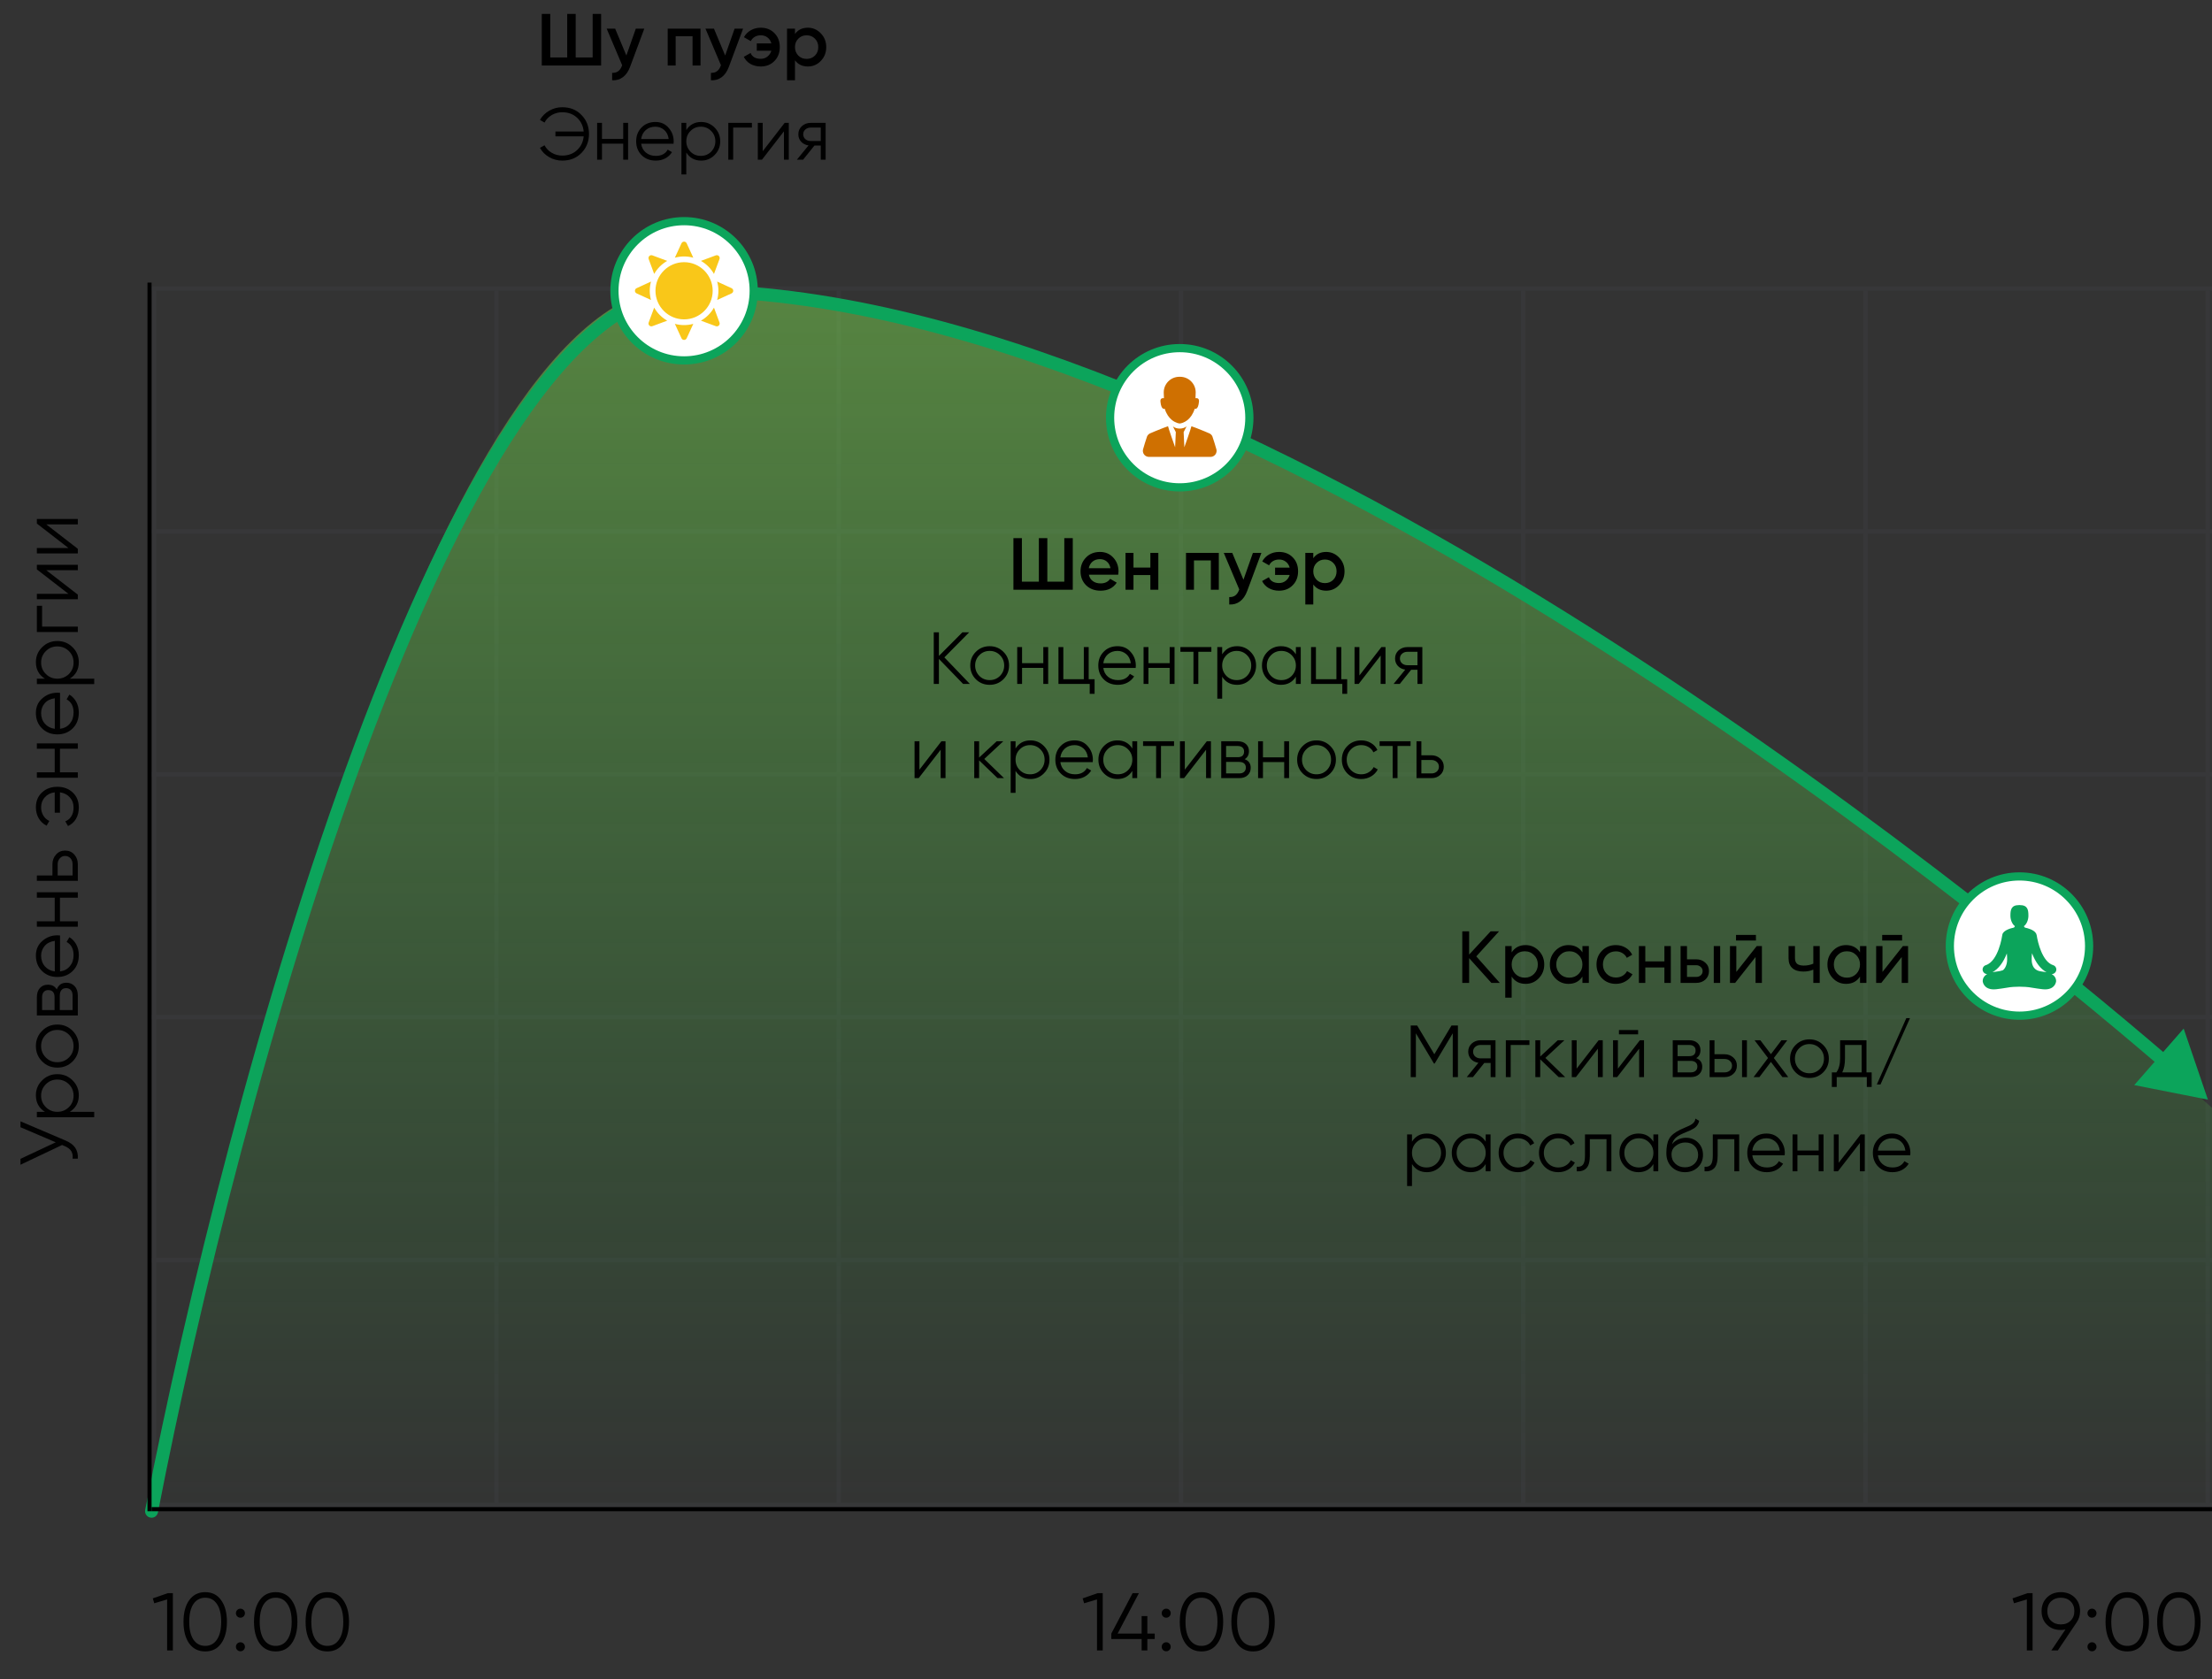 <?xml version="1.0" encoding="UTF-8"?> <svg xmlns="http://www.w3.org/2000/svg" width="540" height="410" viewBox="0 0 540 410" fill="none"><rect x="0" y="0" width="540" height="410" fill="#333333" stroke="none"/> <g opacity="0.1"> <line x1="538.974" y1="71" x2="538.974" y2="369.005" stroke="#576073" stroke-width="1.058"></line> <line x1="204.754" y1="71" x2="204.754" y2="369.005" stroke="#576073" stroke-width="1.058"></line> <line x1="37.644" y1="71" x2="37.644" y2="369.005" stroke="#576073" stroke-width="1.058"></line> <line x1="371.865" y1="71" x2="371.865" y2="369.005" stroke="#576073" stroke-width="1.058"></line> <line x1="455.42" y1="71" x2="455.42" y2="369.005" stroke="#576073" stroke-width="1.058"></line> <line x1="288.31" y1="71" x2="288.31" y2="369.005" stroke="#576073" stroke-width="1.058"></line> <line x1="121.201" y1="71" x2="121.201" y2="369.005" stroke="#576073" stroke-width="1.058"></line> <line x1="37" y1="189.069" x2="540" y2="189.069" stroke="#576073" stroke-width="1.058"></line> <line x1="37" y1="70.471" x2="540" y2="70.471" stroke="#576073" stroke-width="1.058"></line> <line x1="37" y1="248.368" x2="540" y2="248.368" stroke="#576073" stroke-width="1.058"></line> <line x1="37" y1="129.77" x2="540" y2="129.77" stroke="#576073" stroke-width="1.058"></line> <line x1="37" y1="307.667" x2="540" y2="307.667" stroke="#576073" stroke-width="1.058"></line> <line x1="37" y1="367.459" x2="540" y2="367.458" stroke="#576073" stroke-width="1.058"></line> </g> <path d="M166 70C108 70 56.5 268.333 37 369H540V270.5C540 270.5 317 70 166 70Z" fill="url(#paint0_linear_669_57)" fill-opacity="0.4"></path> <path d="M35.442 368.698C35.275 369.559 35.837 370.392 36.698 370.558C37.559 370.725 38.392 370.162 38.558 369.302L35.442 368.698ZM539 268.5L533.084 251.153L521.019 264.95L539 268.5ZM38.558 369.302C48.298 319.021 66.528 244.612 89.55 182.804C101.065 151.89 113.748 124.212 127.122 104.291C133.81 94.33 140.628 86.373 147.505 80.919C154.378 75.468 161.22 72.587 168 72.587L168 69.413C160.28 69.413 152.762 72.698 145.532 78.432C138.306 84.163 131.276 92.409 124.487 102.522C110.908 122.746 98.123 150.693 86.575 181.696C63.472 243.721 45.202 318.312 35.442 368.698L38.558 369.302ZM168 72.587C233.713 72.587 312.01 109.574 379.782 151.676C447.481 193.733 504.378 240.7 527.217 260.305L529.285 257.896C506.388 238.241 449.352 191.158 381.457 148.98C313.635 106.846 234.675 69.413 168 69.413L168 72.587Z" fill="#0CA45B"></path> <line x1="37" y1="368.5" x2="540" y2="368.5" stroke="black"></line> <line x1="36.5" y1="369" x2="36.5" y2="69" stroke="black"></line> <path d="M13.6 278.92L5 275.24L5 273.8L15.94 278.46C17.06 278.927 17.867 279.52 18.36 280.24C18.853 280.96 19.067 281.853 19 282.92L17.72 282.92C17.8 282.173 17.693 281.56 17.4 281.08C17.093 280.587 16.567 280.18 15.82 279.86L15.16 279.58L5 284.4L5 282.96L13.6 278.92ZM8.76 267.439C8.76 266.013 9.267 264.799 10.28 263.799C11.293 262.786 12.533 262.279 14 262.279C15.467 262.279 16.707 262.786 17.72 263.799C18.733 264.799 19.24 266.013 19.24 267.439C19.24 269.213 18.507 270.559 17.04 271.479L23 271.479L23 272.799L9 272.799L9 271.479L10.96 271.479C9.493 270.559 8.76 269.213 8.76 267.439ZM16.82 270.339C17.58 269.579 17.96 268.646 17.96 267.539C17.96 266.433 17.58 265.499 16.82 264.739C16.033 263.979 15.093 263.599 14 263.599C12.893 263.599 11.96 263.979 11.2 264.739C10.427 265.499 10.04 266.433 10.04 267.539C10.04 268.646 10.427 269.579 11.2 270.339C11.96 271.099 12.893 271.479 14 271.479C15.093 271.479 16.033 271.099 16.82 270.339ZM17.74 251.704C18.74 252.731 19.24 253.971 19.24 255.424C19.24 256.904 18.74 258.151 17.74 259.164C16.727 260.178 15.48 260.684 14 260.684C12.52 260.684 11.28 260.178 10.28 259.164C9.267 258.151 8.76 256.904 8.76 255.424C8.76 253.958 9.267 252.718 10.28 251.704C11.28 250.678 12.52 250.164 14 250.164C15.467 250.164 16.713 250.678 17.74 251.704ZM16.82 258.224C17.58 257.464 17.96 256.531 17.96 255.424C17.96 254.318 17.58 253.384 16.82 252.624C16.033 251.864 15.093 251.484 14 251.484C12.893 251.484 11.96 251.864 11.2 252.624C10.427 253.384 10.04 254.318 10.04 255.424C10.04 256.531 10.427 257.464 11.2 258.224C11.96 258.984 12.893 259.364 14 259.364C15.093 259.364 16.033 258.984 16.82 258.224ZM13.86 241.595C14.26 240.502 15.04 239.955 16.2 239.955C17.027 239.955 17.7 240.235 18.22 240.795C18.74 241.342 19 242.109 19 243.095L19 247.955L9 247.955L9 243.495C9 242.535 9.247 241.789 9.74 241.255C10.233 240.709 10.88 240.435 11.68 240.435C12.68 240.435 13.407 240.822 13.86 241.595ZM10.28 243.495L10.28 246.635L13.32 246.635L13.32 243.495C13.32 242.335 12.8 241.755 11.76 241.755C11.293 241.755 10.933 241.909 10.68 242.215C10.413 242.509 10.28 242.935 10.28 243.495ZM17.72 246.635L17.72 243.095C17.72 242.509 17.58 242.062 17.3 241.755C17.02 241.435 16.627 241.275 16.12 241.275C15.64 241.275 15.267 241.435 15 241.755C14.733 242.062 14.6 242.509 14.6 243.095L14.6 246.635L17.72 246.635ZM8.76 233.335C8.76 231.842 9.287 230.649 10.34 229.755C11.38 228.835 12.613 228.375 14.04 228.375C14.107 228.375 14.313 228.389 14.66 228.415L14.66 237.195C15.66 237.062 16.46 236.635 17.06 235.915C17.66 235.195 17.96 234.295 17.96 233.215C17.96 231.695 17.393 230.622 16.26 229.995L16.94 228.835C17.66 229.275 18.227 229.882 18.64 230.655C19.04 231.415 19.24 232.275 19.24 233.235C19.24 234.809 18.747 236.089 17.76 237.075C16.773 238.062 15.52 238.555 14 238.555C12.493 238.555 11.247 238.069 10.26 237.095C9.26 236.122 8.76 234.869 8.76 233.335ZM10.04 233.335C10.04 234.375 10.347 235.249 10.96 235.955C11.573 236.649 12.38 237.062 13.38 237.195L13.38 229.735C12.313 229.882 11.493 230.289 10.92 230.955C10.333 231.649 10.04 232.442 10.04 233.335ZM13.36 219.196L9 219.196L9 217.876L19 217.876L19 219.196L14.64 219.196L14.64 224.956L19 224.956L19 226.276L9 226.276L9 224.956L13.36 224.956L13.36 219.196ZM12.8 213.764L12.8 211.024C12.8 210.104 13.093 209.318 13.68 208.664C14.253 208.011 14.993 207.684 15.9 207.684C16.82 207.684 17.567 208.011 18.14 208.664C18.713 209.291 19 210.078 19 211.024L19 215.084L9 215.084L9 213.764L12.8 213.764ZM17.72 213.764L17.72 211.024C17.72 210.451 17.553 209.971 17.22 209.584C16.873 209.198 16.433 209.004 15.9 209.004C15.367 209.004 14.933 209.198 14.6 209.584C14.253 209.971 14.08 210.451 14.08 211.024L14.08 213.764L17.72 213.764ZM8.76 197.13C8.76 195.623 9.26 194.41 10.26 193.49C11.247 192.57 12.493 192.11 14 192.11C15.52 192.11 16.773 192.577 17.76 193.51C18.747 194.43 19.24 195.65 19.24 197.17C19.24 198.237 19.007 199.17 18.54 199.97C18.06 200.757 17.413 201.33 16.6 201.69L15.94 200.55C16.567 200.31 17.06 199.897 17.42 199.31C17.78 198.723 17.96 198.01 17.96 197.17C17.96 196.183 17.653 195.357 17.04 194.69C16.427 194.01 15.627 193.603 14.64 193.47L14.64 198.45L13.36 198.45L13.36 193.47C12.373 193.59 11.573 193.983 10.96 194.65C10.347 195.317 10.04 196.143 10.04 197.13C10.04 197.89 10.22 198.563 10.58 199.15C10.94 199.737 11.427 200.17 12.04 200.45L11.38 201.61C10.567 201.21 9.927 200.617 9.46 199.83C8.993 199.03 8.76 198.13 8.76 197.13ZM13.36 182.829L9 182.829L9 181.509L19 181.509L19 182.829L14.64 182.829L14.64 188.589L19 188.589L19 189.909L9 189.909L9 188.589L13.36 188.589L13.36 182.829ZM8.76 174.097C8.76 172.604 9.287 171.411 10.34 170.517C11.38 169.597 12.613 169.137 14.04 169.137C14.107 169.137 14.313 169.151 14.66 169.177L14.66 177.957C15.66 177.824 16.46 177.397 17.06 176.677C17.66 175.957 17.96 175.057 17.96 173.977C17.96 172.457 17.393 171.384 16.26 170.757L16.94 169.597C17.66 170.037 18.227 170.644 18.64 171.417C19.04 172.177 19.24 173.037 19.24 173.997C19.24 175.571 18.747 176.851 17.76 177.837C16.773 178.824 15.52 179.317 14 179.317C12.493 179.317 11.247 178.831 10.26 177.857C9.26 176.884 8.76 175.631 8.76 174.097ZM10.04 174.097C10.04 175.137 10.347 176.011 10.96 176.717C11.573 177.411 12.38 177.824 13.38 177.957L13.38 170.497C12.313 170.644 11.493 171.051 10.92 171.717C10.333 172.411 10.04 173.204 10.04 174.097ZM8.76 161.677C8.76 160.251 9.267 159.037 10.28 158.037C11.293 157.024 12.533 156.517 14 156.517C15.467 156.517 16.707 157.024 17.72 158.037C18.733 159.037 19.24 160.251 19.24 161.677C19.24 163.451 18.507 164.797 17.04 165.717L23 165.717L23 167.037L9 167.037L9 165.717L10.96 165.717C9.493 164.797 8.76 163.451 8.76 161.677ZM16.82 164.577C17.58 163.817 17.96 162.884 17.96 161.777C17.96 160.671 17.58 159.737 16.82 158.977C16.033 158.217 15.093 157.837 14 157.837C12.893 157.837 11.96 158.217 11.2 158.977C10.427 159.737 10.04 160.671 10.04 161.777C10.04 162.884 10.427 163.817 11.2 164.577C11.96 165.337 12.893 165.717 14 165.717C15.093 165.717 16.033 165.337 16.82 164.577ZM9 154.323L9 147.923L10.28 147.923L10.28 153.003L19 153.003L19 154.323L9 154.323ZM16.7 144.995L9 139.035L9 137.915L19 137.915L19 139.235L11.3 139.235L19 145.195L19 146.315L9 146.315L9 144.995L16.7 144.995ZM16.7 133.803L9 127.843L9 126.723L19 126.723L19 128.043L11.3 128.043L19 134.003L19 135.123L9 135.123L9 133.803L16.7 133.803Z" fill="#010101"></path> <path d="M37.3 390.28L41 389H42.2V403H40.8V390.54L37.66 391.48L37.3 390.28ZM53.997 401.28C53.077 402.587 51.777 403.24 50.097 403.24C48.43 403.24 47.123 402.587 46.177 401.28C45.257 399.96 44.797 398.2 44.797 396C44.797 393.787 45.257 392.033 46.177 390.74C47.123 389.42 48.43 388.76 50.097 388.76C51.777 388.76 53.077 389.42 53.997 390.74C54.93 392.033 55.397 393.787 55.397 396C55.397 398.213 54.93 399.973 53.997 401.28ZM47.217 400.34C47.923 401.367 48.883 401.88 50.097 401.88C51.324 401.88 52.277 401.367 52.957 400.34C53.65 399.327 53.997 397.88 53.997 396C53.997 394.12 53.65 392.673 52.957 391.66C52.277 390.633 51.324 390.12 50.097 390.12C48.883 390.12 47.923 390.633 47.217 391.66C46.537 392.687 46.197 394.133 46.197 396C46.197 397.867 46.537 399.313 47.217 400.34ZM59.794 393.9C59.794 394.207 59.688 394.467 59.474 394.68C59.261 394.893 59.001 395 58.694 395C58.388 395 58.128 394.893 57.914 394.68C57.701 394.467 57.594 394.207 57.594 393.9C57.594 393.593 57.701 393.333 57.914 393.12C58.128 392.907 58.388 392.8 58.694 392.8C59.001 392.8 59.261 392.907 59.474 393.12C59.688 393.333 59.794 393.593 59.794 393.9ZM59.794 402.1C59.794 402.407 59.688 402.667 59.474 402.88C59.261 403.093 59.001 403.2 58.694 403.2C58.388 403.2 58.128 403.093 57.914 402.88C57.701 402.667 57.594 402.407 57.594 402.1C57.594 401.793 57.701 401.533 57.914 401.32C58.128 401.107 58.388 401 58.694 401C59.001 401 59.261 401.107 59.474 401.32C59.688 401.533 59.794 401.793 59.794 402.1ZM71.204 401.28C70.284 402.587 68.984 403.24 67.304 403.24C65.637 403.24 64.331 402.587 63.384 401.28C62.464 399.96 62.004 398.2 62.004 396C62.004 393.787 62.464 392.033 63.384 390.74C64.331 389.42 65.637 388.76 67.304 388.76C68.984 388.76 70.284 389.42 71.204 390.74C72.137 392.033 72.604 393.787 72.604 396C72.604 398.213 72.137 399.973 71.204 401.28ZM64.424 400.34C65.131 401.367 66.091 401.88 67.304 401.88C68.531 401.88 69.484 401.367 70.164 400.34C70.857 399.327 71.204 397.88 71.204 396C71.204 394.12 70.857 392.673 70.164 391.66C69.484 390.633 68.531 390.12 67.304 390.12C66.091 390.12 65.131 390.633 64.424 391.66C63.744 392.687 63.404 394.133 63.404 396C63.404 397.867 63.744 399.313 64.424 400.34ZM83.802 401.28C82.882 402.587 81.582 403.24 79.902 403.24C78.235 403.24 76.928 402.587 75.982 401.28C75.062 399.96 74.602 398.2 74.602 396C74.602 393.787 75.062 392.033 75.982 390.74C76.928 389.42 78.235 388.76 79.902 388.76C81.582 388.76 82.882 389.42 83.802 390.74C84.735 392.033 85.202 393.787 85.202 396C85.202 398.213 84.735 399.973 83.802 401.28ZM77.022 400.34C77.728 401.367 78.688 401.88 79.902 401.88C81.128 401.88 82.082 401.367 82.762 400.34C83.455 399.327 83.802 397.88 83.802 396C83.802 394.12 83.455 392.673 82.762 391.66C82.082 390.633 81.128 390.12 79.902 390.12C78.688 390.12 77.728 390.633 77.022 391.66C76.342 392.687 76.002 394.133 76.002 396C76.002 397.867 76.342 399.313 77.022 400.34Z" fill="#010101"></path> <path d="M491.3 390.28L495 389H496.2V403H494.8V390.54L491.66 391.48L491.3 390.28ZM507.797 393.38C507.797 394.433 507.51 395.367 506.937 396.18L502.357 403H500.777L504.217 397.88C503.857 397.96 503.484 398 503.097 398C501.71 398 500.584 397.573 499.717 396.72C498.837 395.867 498.397 394.753 498.397 393.38C498.397 392.033 498.837 390.927 499.717 390.06C500.61 389.193 501.737 388.76 503.097 388.76C504.457 388.76 505.584 389.193 506.477 390.06C507.357 390.927 507.797 392.033 507.797 393.38ZM500.697 391.02C500.097 391.62 499.797 392.407 499.797 393.38C499.797 394.353 500.097 395.14 500.697 395.74C501.324 396.34 502.124 396.64 503.097 396.64C504.084 396.64 504.877 396.34 505.477 395.74C506.09 395.14 506.397 394.353 506.397 393.38C506.397 392.407 506.09 391.62 505.477 391.02C504.877 390.42 504.084 390.12 503.097 390.12C502.124 390.12 501.324 390.42 500.697 391.02ZM511.802 393.9C511.802 394.207 511.696 394.467 511.482 394.68C511.269 394.893 511.009 395 510.702 395C510.396 395 510.136 394.893 509.922 394.68C509.709 394.467 509.602 394.207 509.602 393.9C509.602 393.593 509.709 393.333 509.922 393.12C510.136 392.907 510.396 392.8 510.702 392.8C511.009 392.8 511.269 392.907 511.482 393.12C511.696 393.333 511.802 393.593 511.802 393.9ZM511.802 402.1C511.802 402.407 511.696 402.667 511.482 402.88C511.269 403.093 511.009 403.2 510.702 403.2C510.396 403.2 510.136 403.093 509.922 402.88C509.709 402.667 509.602 402.407 509.602 402.1C509.602 401.793 509.709 401.533 509.922 401.32C510.136 401.107 510.396 401 510.702 401C511.009 401 511.269 401.107 511.482 401.32C511.696 401.533 511.802 401.793 511.802 402.1ZM523.212 401.28C522.292 402.587 520.992 403.24 519.312 403.24C517.645 403.24 516.338 402.587 515.392 401.28C514.472 399.96 514.012 398.2 514.012 396C514.012 393.787 514.472 392.033 515.392 390.74C516.338 389.42 517.645 388.76 519.312 388.76C520.992 388.76 522.292 389.42 523.212 390.74C524.145 392.033 524.612 393.787 524.612 396C524.612 398.213 524.145 399.973 523.212 401.28ZM516.432 400.34C517.138 401.367 518.098 401.88 519.312 401.88C520.538 401.88 521.492 401.367 522.172 400.34C522.865 399.327 523.212 397.88 523.212 396C523.212 394.12 522.865 392.673 522.172 391.66C521.492 390.633 520.538 390.12 519.312 390.12C518.098 390.12 517.138 390.633 516.432 391.66C515.752 392.687 515.412 394.133 515.412 396C515.412 397.867 515.752 399.313 516.432 400.34ZM535.809 401.28C534.889 402.587 533.589 403.24 531.909 403.24C530.243 403.24 528.936 402.587 527.989 401.28C527.069 399.96 526.609 398.2 526.609 396C526.609 393.787 527.069 392.033 527.989 390.74C528.936 389.42 530.243 388.76 531.909 388.76C533.589 388.76 534.889 389.42 535.809 390.74C536.743 392.033 537.209 393.787 537.209 396C537.209 398.213 536.743 399.973 535.809 401.28ZM529.029 400.34C529.736 401.367 530.696 401.88 531.909 401.88C533.136 401.88 534.089 401.367 534.769 400.34C535.463 399.327 535.809 397.88 535.809 396C535.809 394.12 535.463 392.673 534.769 391.66C534.089 390.633 533.136 390.12 531.909 390.12C530.696 390.12 529.736 390.633 529.029 391.66C528.349 392.687 528.009 394.133 528.009 396C528.009 397.867 528.349 399.313 529.029 400.34Z" fill="#010101"></path> <path d="M264.3 390.28L268 389H269.2V403H267.8V390.54L264.66 391.48L264.3 390.28ZM280.097 398.88H281.897V400.2H280.097V403H278.697V400.2H271.297V398.88L276.497 389H278.037L272.837 398.88H278.697V394.6H280.097V398.88ZM285.798 393.9C285.798 394.207 285.692 394.467 285.478 394.68C285.265 394.893 285.005 395 284.698 395C284.392 395 284.132 394.893 283.918 394.68C283.705 394.467 283.598 394.207 283.598 393.9C283.598 393.593 283.705 393.333 283.918 393.12C284.132 392.907 284.392 392.8 284.698 392.8C285.005 392.8 285.265 392.907 285.478 393.12C285.692 393.333 285.798 393.593 285.798 393.9ZM285.798 402.1C285.798 402.407 285.692 402.667 285.478 402.88C285.265 403.093 285.005 403.2 284.698 403.2C284.392 403.2 284.132 403.093 283.918 402.88C283.705 402.667 283.598 402.407 283.598 402.1C283.598 401.793 283.705 401.533 283.918 401.32C284.132 401.107 284.392 401 284.698 401C285.005 401 285.265 401.107 285.478 401.32C285.692 401.533 285.798 401.793 285.798 402.1ZM297.208 401.28C296.288 402.587 294.988 403.24 293.308 403.24C291.641 403.24 290.334 402.587 289.388 401.28C288.468 399.96 288.008 398.2 288.008 396C288.008 393.787 288.468 392.033 289.388 390.74C290.334 389.42 291.641 388.76 293.308 388.76C294.988 388.76 296.288 389.42 297.208 390.74C298.141 392.033 298.608 393.787 298.608 396C298.608 398.213 298.141 399.973 297.208 401.28ZM290.428 400.34C291.134 401.367 292.094 401.88 293.308 401.88C294.534 401.88 295.488 401.367 296.168 400.34C296.861 399.327 297.208 397.88 297.208 396C297.208 394.12 296.861 392.673 296.168 391.66C295.488 390.633 294.534 390.12 293.308 390.12C292.094 390.12 291.134 390.633 290.428 391.66C289.748 392.687 289.408 394.133 289.408 396C289.408 397.867 289.748 399.313 290.428 400.34ZM309.805 401.28C308.885 402.587 307.585 403.24 305.905 403.24C304.239 403.24 302.932 402.587 301.985 401.28C301.065 399.96 300.605 398.2 300.605 396C300.605 393.787 301.065 392.033 301.985 390.74C302.932 389.42 304.239 388.76 305.905 388.76C307.585 388.76 308.885 389.42 309.805 390.74C310.739 392.033 311.205 393.787 311.205 396C311.205 398.213 310.739 399.973 309.805 401.28ZM303.025 400.34C303.732 401.367 304.692 401.88 305.905 401.88C307.132 401.88 308.085 401.367 308.765 400.34C309.459 399.327 309.805 397.88 309.805 396C309.805 394.12 309.459 392.673 308.765 391.66C308.085 390.633 307.132 390.12 305.905 390.12C304.692 390.12 303.732 390.633 303.025 391.66C302.345 392.687 302.005 394.133 302.005 396C302.005 397.867 302.345 399.313 303.025 400.34Z" fill="#010101"></path> <circle cx="167" cy="71" r="17" fill="white" stroke="#0CA45B" stroke-width="2"></circle> <path d="M159.702 66.885C160.455 65.555 161.555 64.455 162.885 63.702L159.252 62.354C159.126 62.307 158.99 62.298 158.86 62.326C158.729 62.355 158.609 62.42 158.515 62.515C158.42 62.609 158.355 62.729 158.326 62.859C158.298 62.99 158.307 63.126 158.354 63.252L159.702 66.885ZM158.62 71C158.62 70.221 158.727 69.467 158.927 68.751L155.407 70.365C155.286 70.421 155.183 70.51 155.111 70.623C155.038 70.735 155 70.866 155 71C155 71.134 155.038 71.265 155.111 71.377C155.183 71.49 155.286 71.579 155.407 71.635L158.927 73.249C158.723 72.517 158.619 71.76 158.62 71ZM167 62.62C167.76 62.619 168.517 62.722 169.249 62.927L167.635 59.407C167.579 59.286 167.49 59.183 167.377 59.111C167.265 59.038 167.134 59 167 59C166.866 59 166.735 59.038 166.623 59.111C166.51 59.183 166.421 59.286 166.365 59.407L164.751 62.927C165.483 62.722 166.24 62.619 167 62.62ZM174.298 66.885L175.646 63.252C175.693 63.126 175.702 62.99 175.674 62.859C175.645 62.729 175.58 62.609 175.485 62.515C175.391 62.42 175.271 62.355 175.14 62.326C175.01 62.298 174.874 62.307 174.748 62.354L171.115 63.702C172.445 64.455 173.545 65.555 174.298 66.885ZM167 79.38C166.24 79.381 165.483 79.277 164.751 79.073L166.365 82.593C166.421 82.714 166.51 82.817 166.623 82.889C166.735 82.962 166.866 83 167 83C167.134 83 167.265 82.962 167.377 82.889C167.49 82.817 167.579 82.714 167.635 82.593L169.249 79.073C168.517 79.277 167.76 79.381 167 79.38ZM159.702 75.115L158.354 78.748C158.307 78.874 158.298 79.01 158.326 79.14C158.355 79.271 158.42 79.391 158.515 79.485C158.609 79.58 158.729 79.645 158.86 79.674C158.99 79.702 159.126 79.693 159.252 79.646L162.885 78.298C161.555 77.545 160.455 76.445 159.702 75.115ZM178.593 70.365L175.073 68.751C175.273 69.467 175.38 70.221 175.38 71C175.38 71.779 175.273 72.533 175.073 73.249L178.593 71.635C178.714 71.579 178.817 71.49 178.889 71.377C178.962 71.264 179 71.134 179 71C179 70.866 178.962 70.735 178.889 70.623C178.817 70.51 178.714 70.421 178.593 70.365ZM174.298 75.115C173.545 76.445 172.445 77.545 171.115 78.298L174.749 79.646C174.874 79.693 175.01 79.702 175.141 79.674C175.271 79.645 175.391 79.58 175.485 79.485C175.58 79.391 175.645 79.271 175.674 79.14C175.702 79.01 175.693 78.874 175.646 78.748L174.298 75.115ZM167 77.983C163.149 77.983 160.017 74.851 160.017 71C160.017 67.149 163.149 64.017 167 64.017C170.851 64.017 173.983 67.149 173.983 71C173.983 74.851 170.851 77.983 167 77.983Z" fill="#F9C719"></path> <circle cx="493" cy="231" r="17" fill="white" stroke="#0CA45B" stroke-width="2"></circle> <path d="M501.947 237.066C502.132 236.477 501.805 235.85 501.216 235.665C498.59 234.84 497.474 230.136 497.213 228.401C497.174 228.156 497.047 227.917 497.047 227.917C496.565 227 494.739 226.571 494.534 226.547C494.165 226.502 494.118 226.22 494.102 226.124C494.747 225.676 495.182 224.593 495.182 223.615C495.182 222.171 495.03 221 493.062 221H492.909C490.941 221 490.789 222.171 490.789 223.615C490.789 224.593 491.224 225.676 491.869 226.124C491.853 226.22 491.792 226.507 491.437 226.547C491.216 226.571 489.12 227.066 488.838 228.134C488.838 228.134 488.803 228.287 488.783 228.406C488.78 228.422 488.563 230.035 487.913 231.787C487.358 233.282 486.365 235.168 484.782 235.665C484.194 235.85 483.867 236.477 484.052 237.066C484.2 237.539 484.635 237.842 485.105 237.848C484.163 238.389 484.026 239.144 484.026 239.535C484.026 239.69 484.106 240.196 484.473 240.662C484.803 241.08 485.46 241.579 486.719 241.579C486.907 241.579 487.107 241.568 487.312 241.546C488.149 241.456 488.993 241.321 489.809 241.19C490.105 241.143 490.401 241.095 490.698 241.05C491.092 240.989 491.804 240.949 492.813 240.931H493.158C494.167 240.949 494.878 240.989 495.273 241.05C495.569 241.095 495.865 241.143 496.162 241.19C496.978 241.321 497.822 241.456 498.659 241.546C498.864 241.568 499.063 241.579 499.252 241.579C500.511 241.579 501.168 241.08 501.498 240.662C501.865 240.196 501.945 239.69 501.945 239.535C501.945 239.144 501.808 238.389 500.866 237.847C500.871 237.848 500.876 237.848 500.882 237.848C501.356 237.848 501.797 237.543 501.947 237.066ZM488.898 236.924C488.331 237.101 488.201 237.119 487.716 237.188C487.559 237.21 487.365 237.238 487.108 237.277C486.856 237.304 486.626 237.34 486.413 237.383C487.87 236.578 489.045 235.044 489.916 232.804C489.968 233.284 489.995 233.767 489.994 234.25C489.994 235.974 489.121 236.855 488.898 236.924ZM498.863 237.277C498.606 237.238 498.413 237.207 498.255 237.188C496.728 237 495.977 235.974 495.977 234.25C495.977 233.699 496.009 233.199 496.061 232.748C496.937 235.027 498.125 236.583 499.601 237.392C499.377 237.345 499.132 237.306 498.863 237.277Z" fill="#0CA45B"></path> <circle cx="288" cy="102" r="17" fill="white" stroke="#0CA45B" stroke-width="2"></circle> <path d="M296.981 109.859C296.969 109.774 296.949 109.694 296.921 109.616C296.724 108.857 296.272 107.473 296.067 106.854C296.045 106.747 296.01 106.642 295.965 106.544V106.542C295.84 106.272 295.635 106.047 295.383 105.897C295.368 105.887 295.335 105.87 295.293 105.847C295.275 105.84 295.258 105.83 295.24 105.822C294.743 105.588 293.217 104.978 293.217 104.978C292.453 104.648 291.663 104.366 290.857 104.079C290.712 104.678 289.346 108.657 289.128 109.209L288.956 105.513C289.013 105.425 289.053 105.325 289.098 105.23L289.668 104.104C289.266 104.439 288.664 104.651 287.992 104.651C287.335 104.651 286.745 104.449 286.343 104.126L286.903 105.23C286.948 105.325 286.988 105.425 287.045 105.513L286.873 109.209C286.653 108.657 285.284 104.676 285.142 104.076C284.335 104.364 283.546 104.646 282.782 104.976C282.782 104.976 281.255 105.588 280.758 105.82C280.741 105.827 280.723 105.835 280.706 105.845C280.663 105.865 280.631 105.882 280.616 105.895C280.364 106.047 280.159 106.272 280.034 106.542V106.544C279.989 106.642 279.954 106.747 279.932 106.854C279.727 107.473 279.275 108.855 279.077 109.616C279.05 109.694 279.03 109.776 279.017 109.859C279.005 109.931 279 110.009 279 110.083C279 110.898 279.659 111.557 280.474 111.557H281.88C283.893 111.557 285.906 111.56 287.919 111.557H295.525C296.339 111.557 296.999 110.898 296.999 110.083C296.999 110.009 296.991 109.931 296.981 109.859ZM291.846 97.233C291.846 96.973 291.896 96.029 291.896 95.811C291.898 93.706 290.19 92 288.084 92H287.909C285.804 92 284.095 93.708 284.095 95.814C284.095 96.031 284.145 96.973 284.145 97.235C284.053 97.24 283.199 97.035 283.291 98.057C283.486 100.225 284.313 99.805 284.338 99.805C284.745 101.112 285.377 101.946 285.996 102.478C286.963 103.307 287.899 103.397 287.917 103.397C287.944 103.397 287.969 103.4 287.997 103.4C288.022 103.4 288.049 103.4 288.077 103.397C288.092 103.397 289.023 103.307 289.985 102.488C290.607 101.958 291.244 101.122 291.653 99.805C291.678 99.805 292.505 100.225 292.7 98.057C292.792 97.033 291.938 97.238 291.846 97.233Z" fill="#CF7001"></path> <path d="M137.269 26.184C139.189 26.184 140.749 26.814 141.949 28.074C143.173 29.322 143.785 30.864 143.785 32.7C143.785 34.536 143.173 36.084 141.949 37.344C140.737 38.592 139.177 39.216 137.269 39.216C136.117 39.216 135.049 38.934 134.065 38.37C133.081 37.806 132.331 37.05 131.815 36.102L132.931 35.472C133.327 36.24 133.915 36.852 134.695 37.308C135.475 37.764 136.333 37.992 137.269 37.992C138.709 37.992 139.909 37.548 140.869 36.66C141.817 35.784 142.357 34.662 142.489 33.294H135.595V32.106H142.489C142.357 30.738 141.817 29.616 140.869 28.74C139.909 27.852 138.709 27.408 137.269 27.408C136.333 27.408 135.475 27.636 134.695 28.092C133.915 28.548 133.327 29.16 132.931 29.928L131.815 29.28C132.355 28.332 133.111 27.582 134.083 27.03C135.055 26.466 136.117 26.184 137.269 26.184ZM152.141 33.924V30H153.329V39H152.141V35.076H146.957V39H145.769V30H146.957V33.924H152.141ZM159.999 29.784C161.343 29.784 162.417 30.258 163.221 31.206C164.049 32.142 164.463 33.252 164.463 34.536C164.463 34.596 164.451 34.782 164.427 35.094H156.525C156.645 35.994 157.029 36.714 157.677 37.254C158.325 37.794 159.135 38.064 160.107 38.064C161.475 38.064 162.441 37.554 163.005 36.534L164.049 37.146C163.653 37.794 163.107 38.304 162.411 38.676C161.727 39.036 160.953 39.216 160.089 39.216C158.673 39.216 157.521 38.772 156.633 37.884C155.745 36.996 155.301 35.868 155.301 34.5C155.301 33.144 155.739 32.022 156.615 31.134C157.491 30.234 158.619 29.784 159.999 29.784ZM159.999 30.936C159.063 30.936 158.277 31.212 157.641 31.764C157.017 32.316 156.645 33.042 156.525 33.942H163.239C163.107 32.982 162.741 32.244 162.141 31.728C161.517 31.2 160.803 30.936 159.999 30.936ZM171.177 29.784C172.461 29.784 173.553 30.24 174.453 31.152C175.365 32.064 175.821 33.18 175.821 34.5C175.821 35.82 175.365 36.936 174.453 37.848C173.553 38.76 172.461 39.216 171.177 39.216C169.581 39.216 168.369 38.556 167.541 37.236V42.6H166.353V30H167.541V31.764C168.369 30.444 169.581 29.784 171.177 29.784ZM168.567 37.038C169.251 37.722 170.091 38.064 171.087 38.064C172.083 38.064 172.923 37.722 173.607 37.038C174.291 36.33 174.633 35.484 174.633 34.5C174.633 33.504 174.291 32.664 173.607 31.98C172.923 31.284 172.083 30.936 171.087 30.936C170.091 30.936 169.251 31.284 168.567 31.98C167.883 32.664 167.541 33.504 167.541 34.5C167.541 35.484 167.883 36.33 168.567 37.038ZM177.796 30H183.556V31.152H178.984V39H177.796V30ZM186.191 36.93L191.555 30H192.563V39H191.375V32.07L186.011 39H185.003V30H186.191V36.93ZM197.901 30H201.555V39H200.367V35.544H198.819L196.047 39H194.535L197.379 35.508C196.647 35.4 196.047 35.1 195.579 34.608C195.123 34.104 194.895 33.498 194.895 32.79C194.895 31.986 195.183 31.32 195.759 30.792C196.359 30.264 197.073 30 197.901 30ZM197.901 34.428H200.367V31.152H197.901C197.385 31.152 196.953 31.308 196.605 31.62C196.257 31.92 196.083 32.31 196.083 32.79C196.083 33.27 196.257 33.666 196.605 33.978C196.953 34.278 197.385 34.428 197.901 34.428Z" fill="black"></path> <path d="M144.68 14.02V3.4H146.75V16H132.26V3.4H134.33V14.02H138.47V3.4H140.54V14.02H144.68ZM152.912 13.552L155.216 7H157.286L153.83 16.288C153.41 17.428 152.822 18.28 152.066 18.844C151.31 19.408 150.434 19.66 149.438 19.6V17.782C150.59 17.854 151.388 17.278 151.832 16.054L151.886 15.928L148.106 7H150.176L152.912 13.552ZM163.001 7H171.011V16H169.067V8.836H164.945V16H163.001V7ZM177.029 13.552L179.333 7H181.403L177.947 16.288C177.527 17.428 176.939 18.28 176.183 18.844C175.427 19.408 174.551 19.66 173.555 19.6V17.782C174.707 17.854 175.505 17.278 175.949 16.054L176.003 15.928L172.223 7H174.293L177.029 13.552ZM185.719 6.766C187.087 6.766 188.203 7.21 189.067 8.098C189.931 8.974 190.363 10.108 190.363 11.5C190.363 12.892 189.925 14.026 189.049 14.902C188.185 15.79 187.069 16.234 185.701 16.234C184.765 16.234 183.931 16.024 183.199 15.604C182.479 15.184 181.939 14.608 181.579 13.876L183.235 12.94C183.631 13.888 184.459 14.362 185.719 14.362C186.343 14.362 186.883 14.182 187.339 13.822C187.807 13.462 188.131 12.982 188.311 12.382H184.747V10.6H188.311C188.143 9.988 187.831 9.508 187.375 9.16C186.919 8.8 186.373 8.62 185.737 8.62C185.173 8.62 184.675 8.746 184.243 8.998C183.823 9.25 183.505 9.598 183.289 10.042L181.615 9.088C181.999 8.368 182.551 7.804 183.271 7.396C184.003 6.976 184.819 6.766 185.719 6.766ZM197.222 6.766C198.446 6.766 199.502 7.228 200.39 8.152C201.266 9.064 201.704 10.18 201.704 11.5C201.704 12.832 201.266 13.954 200.39 14.866C199.514 15.778 198.458 16.234 197.222 16.234C195.866 16.234 194.816 15.73 194.072 14.722V19.6H192.128V7H194.072V8.296C194.804 7.276 195.854 6.766 197.222 6.766ZM194.882 13.57C195.422 14.11 196.1 14.38 196.916 14.38C197.732 14.38 198.41 14.11 198.95 13.57C199.49 13.018 199.76 12.328 199.76 11.5C199.76 10.672 199.49 9.988 198.95 9.448C198.41 8.896 197.732 8.62 196.916 8.62C196.1 8.62 195.422 8.896 194.882 9.448C194.342 9.988 194.072 10.672 194.072 11.5C194.072 12.316 194.342 13.006 194.882 13.57Z" fill="black"></path> <path d="M259.819 142.02V131.4H261.889V144H247.399V131.4H249.469V142.02H253.609V131.4H255.679V142.02H259.819ZM272.982 140.328H265.818C265.962 141 266.286 141.522 266.79 141.894C267.306 142.266 267.942 142.452 268.698 142.452C269.718 142.452 270.492 142.08 271.02 141.336L272.622 142.272C271.746 143.58 270.432 144.234 268.68 144.234C267.228 144.234 266.046 143.79 265.134 142.902C264.234 142.002 263.784 140.868 263.784 139.5C263.784 138.168 264.228 137.046 265.116 136.134C265.992 135.222 267.132 134.766 268.536 134.766C269.844 134.766 270.924 135.228 271.776 136.152C272.628 137.076 273.054 138.198 273.054 139.518C273.054 139.758 273.03 140.028 272.982 140.328ZM265.8 138.744H271.092C270.96 138.036 270.66 137.49 270.192 137.106C269.736 136.722 269.178 136.53 268.518 136.53C267.798 136.53 267.198 136.728 266.718 137.124C266.238 137.52 265.932 138.06 265.8 138.744ZM280.831 138.582V135H282.775V144H280.831V140.418H276.709V144H274.765V135H276.709V138.582H280.831ZM289.53 135H297.54V144H295.596V136.836H291.474V144H289.53V135ZM303.558 141.552L305.862 135H307.932L304.476 144.288C304.056 145.428 303.468 146.28 302.712 146.844C301.956 147.408 301.08 147.66 300.084 147.6V145.782C301.236 145.854 302.034 145.278 302.478 144.054L302.532 143.928L298.752 135H300.822L303.558 141.552ZM312.248 134.766C313.616 134.766 314.732 135.21 315.596 136.098C316.46 136.974 316.892 138.108 316.892 139.5C316.892 140.892 316.454 142.026 315.578 142.902C314.714 143.79 313.598 144.234 312.23 144.234C311.294 144.234 310.46 144.024 309.728 143.604C309.008 143.184 308.468 142.608 308.108 141.876L309.764 140.94C310.16 141.888 310.988 142.362 312.248 142.362C312.872 142.362 313.412 142.182 313.868 141.822C314.336 141.462 314.66 140.982 314.84 140.382H311.276V138.6H314.84C314.672 137.988 314.36 137.508 313.904 137.16C313.448 136.8 312.902 136.62 312.266 136.62C311.702 136.62 311.204 136.746 310.772 136.998C310.352 137.25 310.034 137.598 309.818 138.042L308.144 137.088C308.528 136.368 309.08 135.804 309.8 135.396C310.532 134.976 311.348 134.766 312.248 134.766ZM323.751 134.766C324.975 134.766 326.031 135.228 326.919 136.152C327.795 137.064 328.233 138.18 328.233 139.5C328.233 140.832 327.795 141.954 326.919 142.866C326.043 143.778 324.987 144.234 323.751 144.234C322.395 144.234 321.345 143.73 320.601 142.722V147.6H318.657V135H320.601V136.296C321.333 135.276 322.383 134.766 323.751 134.766ZM321.411 141.57C321.951 142.11 322.629 142.38 323.445 142.38C324.261 142.38 324.939 142.11 325.479 141.57C326.019 141.018 326.289 140.328 326.289 139.5C326.289 138.672 326.019 137.988 325.479 137.448C324.939 136.896 324.261 136.62 323.445 136.62C322.629 136.62 321.951 136.896 321.411 137.448C320.871 137.988 320.601 138.672 320.601 139.5C320.601 140.316 320.871 141.006 321.411 141.57ZM230.545 160.52L236.773 167H235.117L229.213 160.898V167H227.953V154.4H229.213V160.16L234.937 154.4H236.593L230.545 160.52ZM244.948 165.866C244.024 166.766 242.908 167.216 241.6 167.216C240.268 167.216 239.146 166.766 238.234 165.866C237.322 164.954 236.866 163.832 236.866 162.5C236.866 161.168 237.322 160.052 238.234 159.152C239.146 158.24 240.268 157.784 241.6 157.784C242.92 157.784 244.036 158.24 244.948 159.152C245.872 160.052 246.334 161.168 246.334 162.5C246.334 163.82 245.872 164.942 244.948 165.866ZM239.08 165.038C239.764 165.722 240.604 166.064 241.6 166.064C242.596 166.064 243.436 165.722 244.12 165.038C244.804 164.33 245.146 163.484 245.146 162.5C245.146 161.504 244.804 160.664 244.12 159.98C243.436 159.284 242.596 158.936 241.6 158.936C240.604 158.936 239.764 159.284 239.08 159.98C238.396 160.664 238.054 161.504 238.054 162.5C238.054 163.484 238.396 164.33 239.08 165.038ZM254.694 161.924V158H255.882V167H254.694V163.076H249.51V167H248.322V158H249.51V161.924H254.694ZM265.774 158V165.848H267.214V169.412H266.026V167H258.394V158H259.582V165.848H264.586V158H265.774ZM272.817 157.784C274.161 157.784 275.235 158.258 276.039 159.206C276.867 160.142 277.281 161.252 277.281 162.536C277.281 162.596 277.269 162.782 277.245 163.094H269.343C269.463 163.994 269.847 164.714 270.495 165.254C271.143 165.794 271.953 166.064 272.925 166.064C274.293 166.064 275.259 165.554 275.823 164.534L276.867 165.146C276.471 165.794 275.925 166.304 275.229 166.676C274.545 167.036 273.771 167.216 272.907 167.216C271.491 167.216 270.339 166.772 269.451 165.884C268.563 164.996 268.119 163.868 268.119 162.5C268.119 161.144 268.557 160.022 269.433 159.134C270.309 158.234 271.437 157.784 272.817 157.784ZM272.817 158.936C271.881 158.936 271.095 159.212 270.459 159.764C269.835 160.316 269.463 161.042 269.343 161.942H276.057C275.925 160.982 275.559 160.244 274.959 159.728C274.335 159.2 273.621 158.936 272.817 158.936ZM285.543 161.924V158H286.731V167H285.543V163.076H280.359V167H279.171V158H280.359V161.924H285.543ZM288.163 158H295.723V159.152H292.537V167H291.349V159.152H288.163V158ZM301.995 157.784C303.279 157.784 304.371 158.24 305.271 159.152C306.183 160.064 306.639 161.18 306.639 162.5C306.639 163.82 306.183 164.936 305.271 165.848C304.371 166.76 303.279 167.216 301.995 167.216C300.399 167.216 299.187 166.556 298.359 165.236V170.6H297.171V158H298.359V159.764C299.187 158.444 300.399 157.784 301.995 157.784ZM299.385 165.038C300.069 165.722 300.909 166.064 301.905 166.064C302.901 166.064 303.741 165.722 304.425 165.038C305.109 164.33 305.451 163.484 305.451 162.5C305.451 161.504 305.109 160.664 304.425 159.98C303.741 159.284 302.901 158.936 301.905 158.936C300.909 158.936 300.069 159.284 299.385 159.98C298.701 160.664 298.359 161.504 298.359 162.5C298.359 163.484 298.701 164.33 299.385 165.038ZM316.354 159.764V158H317.542V167H316.354V165.236C315.526 166.556 314.314 167.216 312.718 167.216C311.434 167.216 310.336 166.76 309.424 165.848C308.524 164.936 308.074 163.82 308.074 162.5C308.074 161.18 308.524 160.064 309.424 159.152C310.336 158.24 311.434 157.784 312.718 157.784C314.314 157.784 315.526 158.444 316.354 159.764ZM310.288 165.038C310.972 165.722 311.812 166.064 312.808 166.064C313.804 166.064 314.644 165.722 315.328 165.038C316.012 164.33 316.354 163.484 316.354 162.5C316.354 161.504 316.012 160.664 315.328 159.98C314.644 159.284 313.804 158.936 312.808 158.936C311.812 158.936 310.972 159.284 310.288 159.98C309.604 160.664 309.262 161.504 309.262 162.5C309.262 163.484 309.604 164.33 310.288 165.038ZM327.438 158V165.848H328.878V169.412H327.69V167H320.058V158H321.246V165.848H326.25V158H327.438ZM331.863 164.93L337.227 158H338.235V167H337.047V160.07L331.683 167H330.675V158H331.863V164.93ZM343.573 158H347.227V167H346.039V163.544H344.491L341.719 167H340.207L343.051 163.508C342.319 163.4 341.719 163.1 341.251 162.608C340.795 162.104 340.567 161.498 340.567 160.79C340.567 159.986 340.855 159.32 341.431 158.792C342.031 158.264 342.745 158 343.573 158ZM343.573 162.428H346.039V159.152H343.573C343.057 159.152 342.625 159.308 342.277 159.62C341.929 159.92 341.755 160.31 341.755 160.79C341.755 161.27 341.929 161.666 342.277 161.978C342.625 162.278 343.057 162.428 343.573 162.428ZM224.452 187.93L229.816 181H230.824V190H229.636V183.07L224.272 190H223.264V181H224.452V187.93ZM240.284 185.32L245.108 190H243.524L239.024 185.662V190H237.836V181H239.024V184.978L243.308 181H244.928L240.284 185.32ZM251.555 180.784C252.839 180.784 253.931 181.24 254.831 182.152C255.743 183.064 256.199 184.18 256.199 185.5C256.199 186.82 255.743 187.936 254.831 188.848C253.931 189.76 252.839 190.216 251.555 190.216C249.959 190.216 248.747 189.556 247.919 188.236V193.6H246.731V181H247.919V182.764C248.747 181.444 249.959 180.784 251.555 180.784ZM248.945 188.038C249.629 188.722 250.469 189.064 251.465 189.064C252.461 189.064 253.301 188.722 253.985 188.038C254.669 187.33 255.011 186.484 255.011 185.5C255.011 184.504 254.669 183.664 253.985 182.98C253.301 182.284 252.461 181.936 251.465 181.936C250.469 181.936 249.629 182.284 248.945 182.98C248.261 183.664 247.919 184.504 247.919 185.5C247.919 186.484 248.261 187.33 248.945 188.038ZM262.332 180.784C263.676 180.784 264.75 181.258 265.554 182.206C266.382 183.142 266.796 184.252 266.796 185.536C266.796 185.596 266.784 185.782 266.76 186.094H258.858C258.978 186.994 259.362 187.714 260.01 188.254C260.658 188.794 261.468 189.064 262.44 189.064C263.808 189.064 264.774 188.554 265.338 187.534L266.382 188.146C265.986 188.794 265.44 189.304 264.744 189.676C264.06 190.036 263.286 190.216 262.422 190.216C261.006 190.216 259.854 189.772 258.966 188.884C258.078 187.996 257.634 186.868 257.634 185.5C257.634 184.144 258.072 183.022 258.948 182.134C259.824 181.234 260.952 180.784 262.332 180.784ZM262.332 181.936C261.396 181.936 260.61 182.212 259.974 182.764C259.35 183.316 258.978 184.042 258.858 184.942H265.572C265.44 183.982 265.074 183.244 264.474 182.728C263.85 182.2 263.136 181.936 262.332 181.936ZM276.426 182.764V181H277.614V190H276.426V188.236C275.598 189.556 274.386 190.216 272.79 190.216C271.506 190.216 270.408 189.76 269.496 188.848C268.596 187.936 268.146 186.82 268.146 185.5C268.146 184.18 268.596 183.064 269.496 182.152C270.408 181.24 271.506 180.784 272.79 180.784C274.386 180.784 275.598 181.444 276.426 182.764ZM270.36 188.038C271.044 188.722 271.884 189.064 272.88 189.064C273.876 189.064 274.716 188.722 275.4 188.038C276.084 187.33 276.426 186.484 276.426 185.5C276.426 184.504 276.084 183.664 275.4 182.98C274.716 182.284 273.876 181.936 272.88 181.936C271.884 181.936 271.044 182.284 270.36 182.98C269.676 183.664 269.334 184.504 269.334 185.5C269.334 186.484 269.676 187.33 270.36 188.038ZM279.049 181H286.609V182.152H283.423V190H282.235V182.152H279.049V181ZM289.245 187.93L294.609 181H295.617V190H294.429V183.07L289.065 190H288.057V181H289.245V187.93ZM303.853 185.374C304.837 185.734 305.329 186.436 305.329 187.48C305.329 188.224 305.077 188.83 304.573 189.298C304.081 189.766 303.391 190 302.503 190H298.129V181H302.143C303.007 181 303.679 181.222 304.159 181.666C304.651 182.11 304.897 182.692 304.897 183.412C304.897 184.312 304.549 184.966 303.853 185.374ZM302.143 182.152H299.317V184.888H302.143C303.187 184.888 303.709 184.42 303.709 183.484C303.709 183.064 303.571 182.74 303.295 182.512C303.031 182.272 302.647 182.152 302.143 182.152ZM299.317 188.848H302.503C303.031 188.848 303.433 188.722 303.709 188.47C303.997 188.218 304.141 187.864 304.141 187.408C304.141 186.976 303.997 186.64 303.709 186.4C303.433 186.16 303.031 186.04 302.503 186.04H299.317V188.848ZM313.501 184.924V181H314.689V190H313.501V186.076H308.317V190H307.129V181H308.317V184.924H313.501ZM324.743 188.866C323.819 189.766 322.703 190.216 321.395 190.216C320.063 190.216 318.941 189.766 318.029 188.866C317.117 187.954 316.661 186.832 316.661 185.5C316.661 184.168 317.117 183.052 318.029 182.152C318.941 181.24 320.063 180.784 321.395 180.784C322.715 180.784 323.831 181.24 324.743 182.152C325.667 183.052 326.129 184.168 326.129 185.5C326.129 186.82 325.667 187.942 324.743 188.866ZM318.875 188.038C319.559 188.722 320.399 189.064 321.395 189.064C322.391 189.064 323.231 188.722 323.915 188.038C324.599 187.33 324.941 186.484 324.941 185.5C324.941 184.504 324.599 183.664 323.915 182.98C323.231 182.284 322.391 181.936 321.395 181.936C320.399 181.936 319.559 182.284 318.875 182.98C318.191 183.664 317.849 184.504 317.849 185.5C317.849 186.484 318.191 187.33 318.875 188.038ZM332.311 190.216C330.955 190.216 329.827 189.766 328.927 188.866C328.027 187.942 327.577 186.82 327.577 185.5C327.577 184.168 328.027 183.052 328.927 182.152C329.827 181.24 330.955 180.784 332.311 180.784C333.199 180.784 333.997 181 334.705 181.432C335.413 181.852 335.929 182.422 336.253 183.142L335.281 183.7C335.041 183.16 334.651 182.734 334.111 182.422C333.583 182.098 332.983 181.936 332.311 181.936C331.315 181.936 330.475 182.284 329.791 182.98C329.107 183.664 328.765 184.504 328.765 185.5C328.765 186.484 329.107 187.33 329.791 188.038C330.475 188.722 331.315 189.064 332.311 189.064C332.971 189.064 333.565 188.908 334.093 188.596C334.633 188.284 335.053 187.852 335.353 187.3L336.343 187.876C335.971 188.596 335.425 189.166 334.705 189.586C333.985 190.006 333.187 190.216 332.311 190.216ZM336.793 181H344.353V182.152H341.167V190H339.979V182.152H336.793V181ZM346.989 184.42H349.455C350.283 184.42 350.991 184.684 351.579 185.212C352.167 185.728 352.461 186.394 352.461 187.21C352.461 188.038 352.167 188.71 351.579 189.226C351.015 189.742 350.307 190 349.455 190H345.801V181H346.989V184.42ZM346.989 188.848H349.455C349.971 188.848 350.403 188.698 350.751 188.398C351.099 188.086 351.273 187.69 351.273 187.21C351.273 186.73 351.099 186.34 350.751 186.04C350.403 185.728 349.971 185.572 349.455 185.572H346.989V188.848Z" fill="black"></path> <path d="M360.395 233.52L366.137 240H364.085L358.649 233.952V240H356.975V227.4H358.649V233.088L363.905 227.4H365.957L360.395 233.52ZM372.433 230.766C373.693 230.766 374.767 231.228 375.655 232.152C376.543 233.076 376.987 234.192 376.987 235.5C376.987 236.82 376.543 237.942 375.655 238.866C374.779 239.778 373.705 240.234 372.433 240.234C370.945 240.234 369.811 239.64 369.031 238.452V243.6H367.465V231H369.031V232.548C369.811 231.36 370.945 230.766 372.433 230.766ZM372.235 238.722C373.135 238.722 373.891 238.416 374.503 237.804C375.115 237.168 375.421 236.4 375.421 235.5C375.421 234.588 375.115 233.826 374.503 233.214C373.891 232.59 373.135 232.278 372.235 232.278C371.323 232.278 370.561 232.59 369.949 233.214C369.337 233.826 369.031 234.588 369.031 235.5C369.031 236.4 369.337 237.168 369.949 237.804C370.561 238.416 371.323 238.722 372.235 238.722ZM386.308 232.548V231H387.874V240H386.308V238.452C385.54 239.64 384.406 240.234 382.906 240.234C381.634 240.234 380.56 239.778 379.684 238.866C378.796 237.942 378.352 236.82 378.352 235.5C378.352 234.192 378.796 233.076 379.684 232.152C380.572 231.228 381.646 230.766 382.906 230.766C384.406 230.766 385.54 231.36 386.308 232.548ZM383.104 238.722C384.016 238.722 384.778 238.416 385.39 237.804C386.002 237.168 386.308 236.4 386.308 235.5C386.308 234.588 386.002 233.826 385.39 233.214C384.778 232.59 384.016 232.278 383.104 232.278C382.204 232.278 381.448 232.59 380.836 233.214C380.224 233.826 379.918 234.588 379.918 235.5C379.918 236.4 380.224 237.168 380.836 237.804C381.448 238.416 382.204 238.722 383.104 238.722ZM394.477 240.234C393.121 240.234 391.993 239.784 391.093 238.884C390.193 237.972 389.743 236.844 389.743 235.5C389.743 234.156 390.193 233.034 391.093 232.134C391.993 231.222 393.121 230.766 394.477 230.766C395.365 230.766 396.163 230.982 396.871 231.414C397.579 231.834 398.107 232.404 398.455 233.124L397.141 233.88C396.913 233.4 396.559 233.016 396.079 232.728C395.611 232.44 395.077 232.296 394.477 232.296C393.577 232.296 392.821 232.602 392.209 233.214C391.609 233.838 391.309 234.6 391.309 235.5C391.309 236.388 391.609 237.144 392.209 237.768C392.821 238.38 393.577 238.686 394.477 238.686C395.077 238.686 395.617 238.548 396.097 238.272C396.577 237.984 396.943 237.6 397.195 237.12L398.527 237.894C398.131 238.614 397.573 239.184 396.853 239.604C396.133 240.024 395.341 240.234 394.477 240.234ZM406.318 234.744V231H407.884V240H406.318V236.238H401.656V240H400.09V231H401.656V234.744H406.318ZM411.834 234.24H414.066C414.966 234.24 415.71 234.51 416.298 235.05C416.898 235.578 417.198 236.268 417.198 237.12C417.198 237.972 416.898 238.668 416.298 239.208C415.698 239.736 414.954 240 414.066 240H410.268V231H411.834V234.24ZM418.368 240V231H419.934V240H418.368ZM411.834 238.542H414.066C414.522 238.542 414.9 238.41 415.2 238.146C415.5 237.882 415.65 237.54 415.65 237.12C415.65 236.7 415.494 236.358 415.182 236.094C414.882 235.818 414.51 235.68 414.066 235.68H411.834V238.542ZM428.663 229.65H423.803V228.282H428.663V229.65ZM423.875 237.318L428.861 231H430.121V240H428.573V233.682L423.587 240H422.327V231H423.875V237.318ZM442.674 235.302V231H444.24V240H442.674V236.76C441.942 237.072 441.132 237.228 440.244 237.228C439.08 237.228 438.186 236.952 437.562 236.4C436.938 235.848 436.626 235.044 436.626 233.988V231H438.192V233.898C438.192 234.558 438.366 235.038 438.714 235.338C439.074 235.626 439.62 235.77 440.352 235.77C441.18 235.77 441.954 235.614 442.674 235.302ZM454.072 232.548V231H455.638V240H454.072V238.452C453.304 239.64 452.17 240.234 450.67 240.234C449.398 240.234 448.324 239.778 447.448 238.866C446.56 237.942 446.116 236.82 446.116 235.5C446.116 234.192 446.56 233.076 447.448 232.152C448.336 231.228 449.41 230.766 450.67 230.766C452.17 230.766 453.304 231.36 454.072 232.548ZM450.868 238.722C451.78 238.722 452.542 238.416 453.154 237.804C453.766 237.168 454.072 236.4 454.072 235.5C454.072 234.588 453.766 233.826 453.154 233.214C452.542 232.59 451.78 232.278 450.868 232.278C449.968 232.278 449.212 232.59 448.6 233.214C447.988 233.826 447.682 234.588 447.682 235.5C447.682 236.4 447.988 237.168 448.6 237.804C449.212 238.416 449.968 238.722 450.868 238.722ZM464.346 229.65H459.486V228.282H464.346V229.65ZM459.558 237.318L464.544 231H465.804V240H464.256V233.682L459.27 240H458.01V231H459.558V237.318ZM354.345 250.4H355.911V263H354.651V252.308L350.241 259.688H350.061L345.651 252.308V263H344.391V250.4H345.957L350.151 257.42L354.345 250.4ZM361.434 254H365.088V263H363.9V259.544H362.352L359.58 263H358.068L360.912 259.508C360.18 259.4 359.58 259.1 359.112 258.608C358.656 258.104 358.428 257.498 358.428 256.79C358.428 255.986 358.716 255.32 359.292 254.792C359.892 254.264 360.606 254 361.434 254ZM361.434 258.428H363.9V255.152H361.434C360.918 255.152 360.486 255.308 360.138 255.62C359.79 255.92 359.616 256.31 359.616 256.79C359.616 257.27 359.79 257.666 360.138 257.978C360.486 258.278 360.918 258.428 361.434 258.428ZM367.608 254H373.368V255.152H368.796V263H367.608V254ZM377.263 258.32L382.087 263H380.503L376.003 258.662V263H374.815V254H376.003V257.978L380.287 254H381.907L377.263 258.32ZM384.897 260.93L390.261 254H391.269V263H390.081V256.07L384.717 263H383.709V254H384.897V260.93ZM399.901 252.56H395.221V251.516H399.901V252.56ZM394.969 260.93L400.333 254H401.341V263H400.153V256.07L394.789 263H393.781V254H394.969V260.93ZM414.078 258.374C415.062 258.734 415.554 259.436 415.554 260.48C415.554 261.224 415.302 261.83 414.798 262.298C414.306 262.766 413.616 263 412.728 263H408.354V254H412.368C413.232 254 413.904 254.222 414.384 254.666C414.876 255.11 415.122 255.692 415.122 256.412C415.122 257.312 414.774 257.966 414.078 258.374ZM412.368 255.152H409.542V257.888H412.368C413.412 257.888 413.934 257.42 413.934 256.484C413.934 256.064 413.796 255.74 413.52 255.512C413.256 255.272 412.872 255.152 412.368 255.152ZM409.542 261.848H412.728C413.256 261.848 413.658 261.722 413.934 261.47C414.222 261.218 414.366 260.864 414.366 260.408C414.366 259.976 414.222 259.64 413.934 259.4C413.658 259.16 413.256 259.04 412.728 259.04H409.542V261.848ZM418.542 257.42H421.008C421.836 257.42 422.544 257.684 423.132 258.212C423.72 258.728 424.014 259.394 424.014 260.21C424.014 261.038 423.72 261.71 423.132 262.226C422.568 262.742 421.86 263 421.008 263H417.354V254H418.542V257.42ZM425.274 263V254H426.462V263H425.274ZM418.542 261.848H421.008C421.524 261.848 421.956 261.698 422.304 261.398C422.652 261.086 422.826 260.69 422.826 260.21C422.826 259.73 422.652 259.34 422.304 259.04C421.956 258.728 421.524 258.572 421.008 258.572H418.542V261.848ZM433.04 258.338L436.55 263H435.128L432.32 259.292L429.512 263H428.09L431.618 258.338L428.324 254H429.746L432.32 257.402L434.894 254H436.316L433.04 258.338ZM445.075 261.866C444.151 262.766 443.035 263.216 441.727 263.216C440.395 263.216 439.273 262.766 438.361 261.866C437.449 260.954 436.993 259.832 436.993 258.5C436.993 257.168 437.449 256.052 438.361 255.152C439.273 254.24 440.395 253.784 441.727 253.784C443.047 253.784 444.163 254.24 445.075 255.152C445.999 256.052 446.461 257.168 446.461 258.5C446.461 259.82 445.999 260.942 445.075 261.866ZM439.207 261.038C439.891 261.722 440.731 262.064 441.727 262.064C442.723 262.064 443.563 261.722 444.247 261.038C444.931 260.33 445.273 259.484 445.273 258.5C445.273 257.504 444.931 256.664 444.247 255.98C443.563 255.284 442.723 254.936 441.727 254.936C440.731 254.936 439.891 255.284 439.207 255.98C438.523 256.664 438.181 257.504 438.181 258.5C438.181 259.484 438.523 260.33 439.207 261.038ZM455.658 254V261.848H456.918V265.412H455.73V263H448.386V265.412H447.198V261.848H448.296C448.908 261.032 449.214 259.898 449.214 258.446V254H455.658ZM449.736 261.848H454.47V255.152H450.402V258.446C450.402 259.838 450.18 260.972 449.736 261.848ZM466.275 248.6L459.075 264.8H458.175L465.375 248.6H466.275ZM348.332 276.784C349.616 276.784 350.708 277.24 351.608 278.152C352.52 279.064 352.976 280.18 352.976 281.5C352.976 282.82 352.52 283.936 351.608 284.848C350.708 285.76 349.616 286.216 348.332 286.216C346.736 286.216 345.524 285.556 344.696 284.236V289.6H343.508V277H344.696V278.764C345.524 277.444 346.736 276.784 348.332 276.784ZM345.722 284.038C346.406 284.722 347.246 285.064 348.242 285.064C349.238 285.064 350.078 284.722 350.762 284.038C351.446 283.33 351.788 282.484 351.788 281.5C351.788 280.504 351.446 279.664 350.762 278.98C350.078 278.284 349.238 277.936 348.242 277.936C347.246 277.936 346.406 278.284 345.722 278.98C345.038 279.664 344.696 280.504 344.696 281.5C344.696 282.484 345.038 283.33 345.722 284.038ZM362.691 278.764V277H363.879V286H362.691V284.236C361.863 285.556 360.651 286.216 359.055 286.216C357.771 286.216 356.673 285.76 355.761 284.848C354.861 283.936 354.411 282.82 354.411 281.5C354.411 280.18 354.861 279.064 355.761 278.152C356.673 277.24 357.771 276.784 359.055 276.784C360.651 276.784 361.863 277.444 362.691 278.764ZM356.625 284.038C357.309 284.722 358.149 285.064 359.145 285.064C360.141 285.064 360.981 284.722 361.665 284.038C362.349 283.33 362.691 282.484 362.691 281.5C362.691 280.504 362.349 279.664 361.665 278.98C360.981 278.284 360.141 277.936 359.145 277.936C358.149 277.936 357.309 278.284 356.625 278.98C355.941 279.664 355.599 280.504 355.599 281.5C355.599 282.484 355.941 283.33 356.625 284.038ZM370.589 286.216C369.233 286.216 368.105 285.766 367.205 284.866C366.305 283.942 365.855 282.82 365.855 281.5C365.855 280.168 366.305 279.052 367.205 278.152C368.105 277.24 369.233 276.784 370.589 276.784C371.477 276.784 372.275 277 372.983 277.432C373.691 277.852 374.207 278.422 374.531 279.142L373.559 279.7C373.319 279.16 372.929 278.734 372.389 278.422C371.861 278.098 371.261 277.936 370.589 277.936C369.593 277.936 368.753 278.284 368.069 278.98C367.385 279.664 367.043 280.504 367.043 281.5C367.043 282.484 367.385 283.33 368.069 284.038C368.753 284.722 369.593 285.064 370.589 285.064C371.249 285.064 371.843 284.908 372.371 284.596C372.911 284.284 373.331 283.852 373.631 283.3L374.621 283.876C374.249 284.596 373.703 285.166 372.983 285.586C372.263 286.006 371.465 286.216 370.589 286.216ZM380.433 286.216C379.077 286.216 377.949 285.766 377.049 284.866C376.149 283.942 375.699 282.82 375.699 281.5C375.699 280.168 376.149 279.052 377.049 278.152C377.949 277.24 379.077 276.784 380.433 276.784C381.321 276.784 382.119 277 382.827 277.432C383.535 277.852 384.051 278.422 384.375 279.142L383.403 279.7C383.163 279.16 382.773 278.734 382.233 278.422C381.705 278.098 381.105 277.936 380.433 277.936C379.437 277.936 378.597 278.284 377.913 278.98C377.229 279.664 376.887 280.504 376.887 281.5C376.887 282.484 377.229 283.33 377.913 284.038C378.597 284.722 379.437 285.064 380.433 285.064C381.093 285.064 381.687 284.908 382.215 284.596C382.755 284.284 383.175 283.852 383.475 283.3L384.465 283.876C384.093 284.596 383.547 285.166 382.827 285.586C382.107 286.006 381.309 286.216 380.433 286.216ZM386.93 277H393.374V286H392.186V278.152H388.118V282.166C388.118 283.666 387.83 284.698 387.254 285.262C386.69 285.826 385.91 286.072 384.914 286V284.884C385.61 284.956 386.12 284.788 386.444 284.38C386.768 283.972 386.93 283.234 386.93 282.166V277ZM403.631 278.764V277H404.819V286H403.631V284.236C402.803 285.556 401.591 286.216 399.995 286.216C398.711 286.216 397.613 285.76 396.701 284.848C395.801 283.936 395.351 282.82 395.351 281.5C395.351 280.18 395.801 279.064 396.701 278.152C397.613 277.24 398.711 276.784 399.995 276.784C401.591 276.784 402.803 277.444 403.631 278.764ZM397.565 284.038C398.249 284.722 399.089 285.064 400.085 285.064C401.081 285.064 401.921 284.722 402.605 284.038C403.289 283.33 403.631 282.484 403.631 281.5C403.631 280.504 403.289 279.664 402.605 278.98C401.921 278.284 401.081 277.936 400.085 277.936C399.089 277.936 398.249 278.284 397.565 278.98C396.881 279.664 396.539 280.504 396.539 281.5C396.539 282.484 396.881 283.33 397.565 284.038ZM411.33 286.216C410.046 286.216 408.966 285.79 408.09 284.938C407.226 284.074 406.794 282.958 406.794 281.59C406.794 280.054 407.022 278.878 407.478 278.062C407.934 277.234 408.858 276.484 410.25 275.812C410.694 275.608 411.042 275.452 411.294 275.344C411.714 275.176 412.044 275.032 412.284 274.912C413.328 274.432 413.856 273.838 413.868 273.13L414.804 273.67C414.744 273.97 414.648 274.24 414.516 274.48C414.36 274.744 414.204 274.954 414.048 275.11C413.904 275.266 413.676 275.434 413.364 275.614C413.16 275.734 412.914 275.866 412.626 276.01L411.726 276.388L410.88 276.748C410.052 277.108 409.434 277.486 409.026 277.882C408.63 278.266 408.348 278.77 408.18 279.394C408.564 278.878 409.068 278.488 409.692 278.224C410.316 277.948 410.946 277.81 411.582 277.81C412.782 277.81 413.772 278.206 414.552 278.998C415.344 279.778 415.74 280.78 415.74 282.004C415.74 283.216 415.32 284.224 414.48 285.028C413.652 285.82 412.602 286.216 411.33 286.216ZM408.99 284.146C409.614 284.734 410.394 285.028 411.33 285.028C412.266 285.028 413.034 284.746 413.634 284.182C414.246 283.606 414.552 282.88 414.552 282.004C414.552 281.116 414.264 280.39 413.688 279.826C413.124 279.25 412.368 278.962 411.42 278.962C410.568 278.962 409.794 279.232 409.098 279.772C408.402 280.288 408.054 280.996 408.054 281.896C408.054 282.808 408.366 283.558 408.99 284.146ZM418.132 277H424.576V286H423.388V278.152H419.32V282.166C419.32 283.666 419.032 284.698 418.456 285.262C417.892 285.826 417.112 286.072 416.116 286V284.884C416.812 284.956 417.322 284.788 417.646 284.38C417.97 283.972 418.132 283.234 418.132 282.166V277ZM431.25 276.784C432.594 276.784 433.668 277.258 434.472 278.206C435.3 279.142 435.714 280.252 435.714 281.536C435.714 281.596 435.702 281.782 435.678 282.094H427.776C427.896 282.994 428.28 283.714 428.928 284.254C429.576 284.794 430.386 285.064 431.358 285.064C432.726 285.064 433.692 284.554 434.256 283.534L435.3 284.146C434.904 284.794 434.358 285.304 433.662 285.676C432.978 286.036 432.204 286.216 431.34 286.216C429.924 286.216 428.772 285.772 427.884 284.884C426.996 283.996 426.552 282.868 426.552 281.5C426.552 280.144 426.99 279.022 427.866 278.134C428.742 277.234 429.87 276.784 431.25 276.784ZM431.25 277.936C430.314 277.936 429.528 278.212 428.892 278.764C428.268 279.316 427.896 280.042 427.776 280.942H434.49C434.358 279.982 433.992 279.244 433.392 278.728C432.768 278.2 432.054 277.936 431.25 277.936ZM443.976 280.924V277H445.164V286H443.976V282.076H438.792V286H437.604V277H438.792V280.924H443.976ZM448.864 283.93L454.228 277H455.236V286H454.048V279.07L448.684 286H447.676V277H448.864V283.93ZM461.906 276.784C463.25 276.784 464.324 277.258 465.128 278.206C465.956 279.142 466.37 280.252 466.37 281.536C466.37 281.596 466.358 281.782 466.334 282.094H458.432C458.552 282.994 458.936 283.714 459.584 284.254C460.232 284.794 461.042 285.064 462.014 285.064C463.382 285.064 464.348 284.554 464.912 283.534L465.956 284.146C465.56 284.794 465.014 285.304 464.318 285.676C463.634 286.036 462.86 286.216 461.996 286.216C460.58 286.216 459.428 285.772 458.54 284.884C457.652 283.996 457.208 282.868 457.208 281.5C457.208 280.144 457.646 279.022 458.522 278.134C459.398 277.234 460.526 276.784 461.906 276.784ZM461.906 277.936C460.97 277.936 460.184 278.212 459.548 278.764C458.924 279.316 458.552 280.042 458.432 280.942H465.146C465.014 279.982 464.648 279.244 464.048 278.728C463.424 278.2 462.71 277.936 461.906 277.936Z" fill="black"></path> <defs> <linearGradient id="paint0_linear_669_57" x1="159.5" y1="71" x2="159.5" y2="369" gradientUnits="userSpaceOnUse"> <stop stop-color="#8DFF57"></stop> <stop offset="1" stop-color="#3DFE51" stop-opacity="0"></stop> </linearGradient> </defs> </svg> 